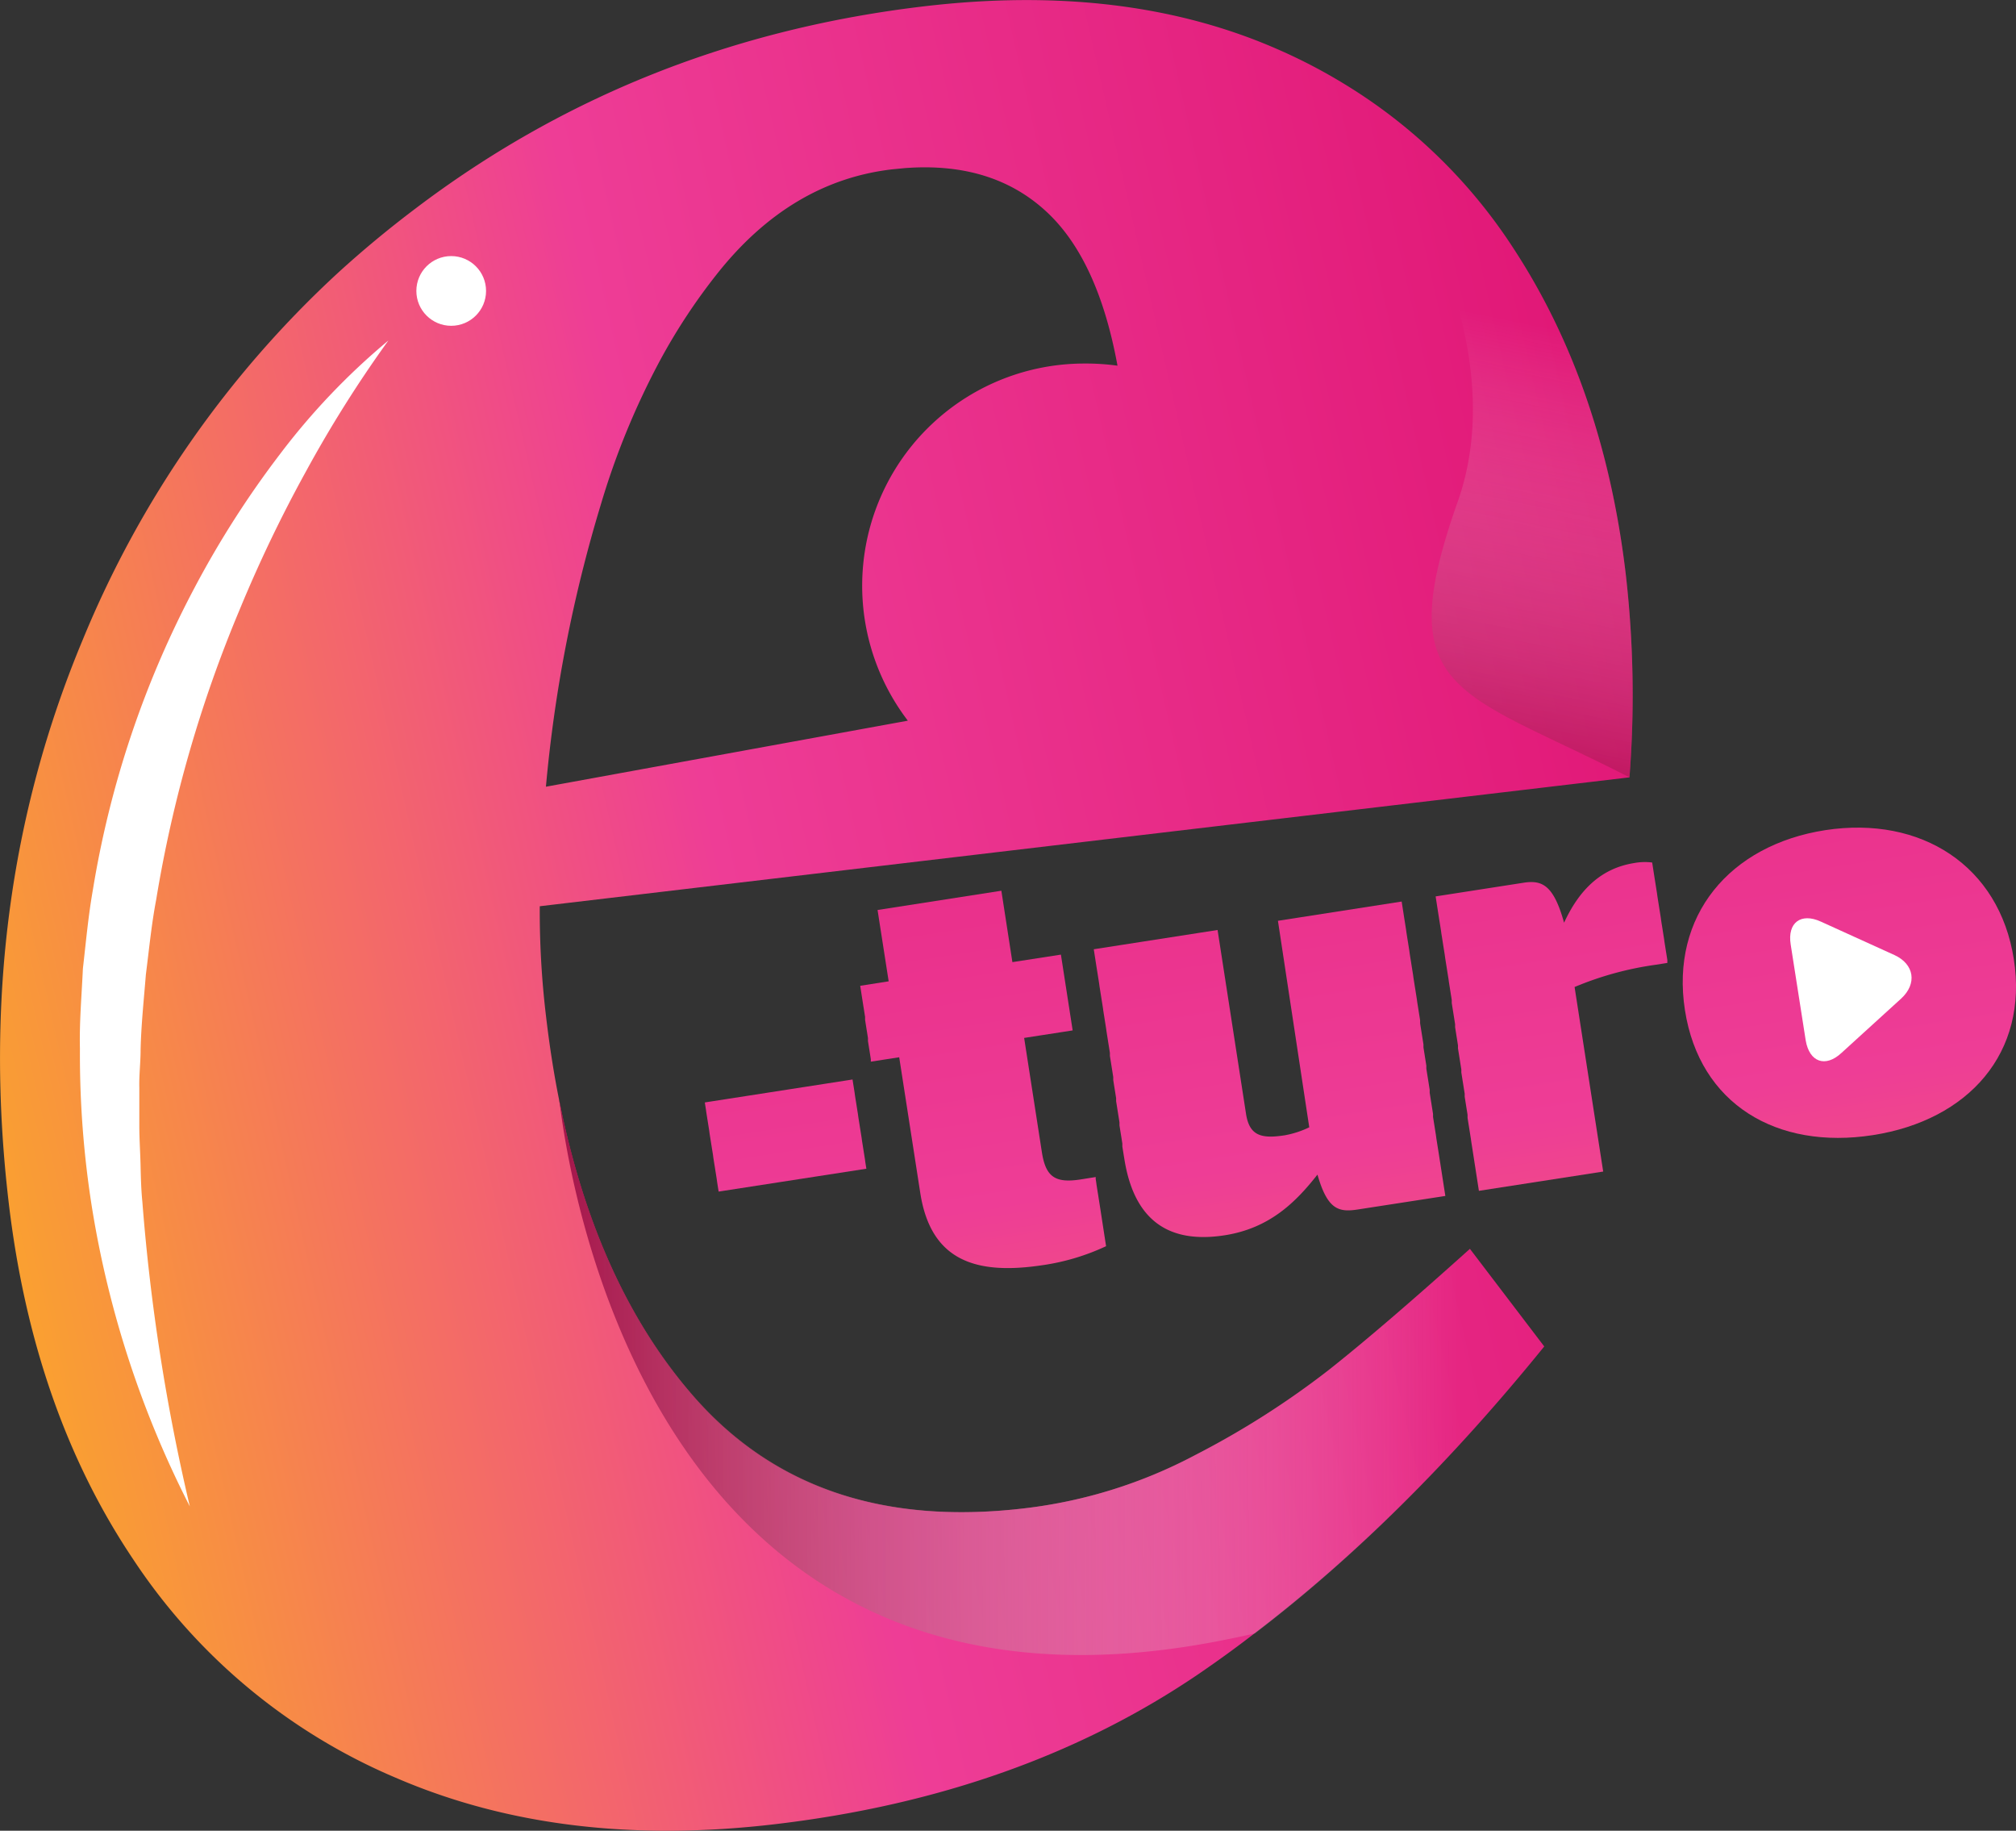 <svg xmlns="http://www.w3.org/2000/svg" xmlns:xlink="http://www.w3.org/1999/xlink" viewBox="0 0 252.22 228.98"><rect x="0" y="0" width="252.22" height="228.98" fill="#333333" stroke="none"/><defs><style>.cls-1{isolation:isolate;}.cls-2{fill:url(#linear-gradient);}.cls-3{fill:url(#linear-gradient-2);}.cls-4{fill:url(#linear-gradient-3);}.cls-5{fill:url(#linear-gradient-4);}.cls-6{fill:url(#linear-gradient-5);}.cls-7{fill:url(#linear-gradient-6);}.cls-10,.cls-8{mix-blend-mode:multiply;}.cls-8{fill:url(#linear-gradient-7);}.cls-9{fill:#fff;}.cls-10{opacity:0.55;fill:url(#linear-gradient-8);}</style><linearGradient id="linear-gradient" x1="106.51" y1="232.46" x2="106.51" y2="-32.36" gradientTransform="translate(-19.98 74.56) rotate(-8.83)" gradientUnits="userSpaceOnUse"><stop offset="0.01" stop-color="#ffcb05"/><stop offset="0.51" stop-color="#ee3d96"/><stop offset="1" stop-color="#df1272"/></linearGradient><linearGradient id="linear-gradient-2" x1="131.39" y1="232.46" x2="131.39" y2="-32.36" xlink:href="#linear-gradient"/><linearGradient id="linear-gradient-3" x1="167.63" y1="232.46" x2="167.63" y2="-32.36" xlink:href="#linear-gradient"/><linearGradient id="linear-gradient-4" x1="205.28" y1="232.46" x2="205.28" y2="-32.36" xlink:href="#linear-gradient"/><linearGradient id="linear-gradient-5" x1="240.92" y1="232.46" x2="240.92" y2="-32.36" xlink:href="#linear-gradient"/><linearGradient id="linear-gradient-6" x1="-46.12" y1="149.18" x2="225.25" y2="87.4" gradientTransform="matrix(1, 0, 0, 1, 0, 0)" xlink:href="#linear-gradient"/><linearGradient id="linear-gradient-7" x1="185.66" y1="168.98" x2="65.01" y2="175.69" gradientTransform="translate(6.05 -6.3) rotate(2.92)" gradientUnits="userSpaceOnUse"><stop offset="0" stop-color="#fff" stop-opacity="0"/><stop offset="0.53" stop-color="#c77393" stop-opacity="0.55"/><stop offset="1" stop-color="#98003a"/></linearGradient><linearGradient id="linear-gradient-8" x1="188.86" y1="39.93" x2="176.98" y2="97.43" gradientTransform="matrix(1, 0, 0, 1, 0, 0)" xlink:href="#linear-gradient-7"/></defs><g class="cls-1"><g id="Layer_2" data-name="Layer 2"><g id="Layer_1-2" data-name="Layer 1"><polygon class="cls-2" points="88.2 138.03 88.26 138.41 88.32 138.78 88.37 139.16 88.43 139.54 88.49 139.92 88.55 140.29 88.61 140.67 88.67 141.05 88.73 141.43 88.78 141.81 88.84 142.19 88.9 142.56 88.96 142.94 89.02 143.32 89.08 143.7 89.14 144.07 89.2 144.45 89.25 144.83 89.31 145.21 89.37 145.59 89.43 145.96 89.49 146.34 89.55 146.72 89.61 147.1 89.67 147.48 89.72 147.85 89.78 148.23 89.84 148.61 89.9 148.99 89.91 149.04 108.39 146.18 108.38 146.12 108.32 145.74 108.26 145.36 108.21 144.98 108.15 144.61 108.09 144.23 108.03 143.85 107.97 143.47 107.91 143.09 107.85 142.72 107.8 142.34 107.74 141.96 107.68 141.58 107.62 141.21 107.56 140.83 107.5 140.45 107.44 140.07 107.38 139.69 107.33 139.31 107.27 138.94 107.21 138.56 107.15 138.18 107.09 137.8 107.03 137.43 106.97 137.05 106.92 136.67 106.86 136.29 106.8 135.91 106.74 135.54 106.68 135.16 106.66 135.02 88.18 137.89 88.2 138.03"/><path class="cls-3" d="M130.35,144.12l-2.22-14.3,6.07-.94-1.47-9.48-6.07.94-1.38-8.93-15.49,2.41,1.39,8.92-3.56.56.31,2,.06.38.06.37.06.38.06.38.06.38,0,.37.06.38.06.38.06.38.06.38.06.37.06.38,0,.38.06.38.06.38.06.37.06.38.06.38.06.38,0,.31,3.55-.55,2.64,17c1.34,8.57,7.1,10.25,15.33,9a28.23,28.23,0,0,0,7.91-2.37l-.77-5-.06-.38-.06-.38-.06-.38-.06-.38-.06-.37-.06-.38-.06-.38-.05-.38-.06-.38,0-.24-1.95.31C132,148,130.83,147.19,130.35,144.12Z"/><path class="cls-4" d="M163.8,141a11.87,11.87,0,0,1-3.07,1c-2.86.44-4.41.11-4.84-2.68l-3.56-23-15.49,2.41.31,2,.06.38.06.38.06.37.06.38.06.38.06.38.05.38.06.37.06.38.06.38.06.38.06.38.06.37.06.38.05.38.06.38.06.37.06.38.06.38.06.38.06.38.05.37.06.38.06.38.06.38.06.38.06.37.06.38.06.38,0,.38.06.38.06.37.06.38.06.38.06.38.06.38.06.37,0,.38.06.38.06.38.06.37.06.38.06.38.06.38,0,.38.06.37.06.38.06.38.06.38.06.38.06.37.06.38,0,.38.06.38.06.38.06.37.06.38.06.38.06.38,0,.38.06.37.06.38.06.38.06.35c1.35,8.72,6.56,10.55,12.56,9.62,5.65-.88,8.92-4.17,11.61-7.59,1.24,4.31,2.59,4.74,5,4.37l11-1.7-.83-5.35-.06-.38-.06-.37-.06-.38-.06-.38-.06-.38-.05-.38-.06-.37-.06-.38-.06-.38-.06-.38-.06-.38-.06-.37,0-.38-.06-.38-.06-.38-.06-.38-.06-.37-.06-.38-.06-.38-.06-.38,0-.38-.06-.37-.06-.38-.06-.38-.06-.38-.06-.37-.06-.38-.06-.38,0-.38-.06-.38-.06-.37-.06-.38-.06-.38-.06-.38-.06-.38,0-.37-.06-.38-.06-.38-.06-.38-.06-.38-.06-.37-.06-.38-.06-.38,0-.38-.06-.38-.06-.37-.06-.38-.06-.38-.06-.38-.06-.38-.05-.37-.06-.38-.06-.38-.06-.38-.06-.37-.06-.38-.06-.38-.06-.38-.05-.38-.06-.37-.06-.38-.06-.38-.06-.38-.06-.38-.06-.37-.06-.38-.05-.38-.06-.38-.06-.38-.06-.37-.06-.38-.06-.38-.06-.38-.05-.38-.06-.37-.06-.38-.06-.38-.06-.38-.31-2-15.48,2.41Z"/><path class="cls-5" d="M195.68,115.41c-1.31-4.73-2.76-5.36-5.07-5l-11,1.71.31,2,.06.38.06.38.06.38.06.37.06.38.06.38.05.38.06.37.06.38.06.38.06.38.06.38.06.37.06.38.05.38.06.38.06.38.06.37.06.38.06.38.06.38.06.38.05.37.06.38.06.38.06.38.06.38.06.37.06.38,0,.38.06.38.06.38.06.37.06.38.06.38.06.38.06.37,0,.38.06.38.06.38.06.38.06.37.06.38.06.38,0,.38.06.38.06.37.06.38.06.38.06.38.06.38.06.37,0,.38.06.38.06.38.06.38.06.37.06.38.06.38.06.38,0,.37.06.38.06.38.06.38.06.38.06.37.06.38,0,.38.06.38.06.38.06.37.06.38.06.38.06.38.06.38.05.37.06.38.06.38.83,5.35,15.55-2.41-3.58-23.09a40.63,40.63,0,0,1,10.14-2.78l1.46-.23,0-.36-.06-.38-.06-.38-.06-.37-.06-.38-.06-.38-.06-.38-.05-.38-.06-.37-.06-.38-.06-.38-.06-.38-.06-.37-.06-.38-.05-.38-.06-.38-.06-.38-.06-.37-.06-.38-.06-.38-.06-.38-.06-.38-.05-.37-.06-.38-.06-.38-.06-.38-.06-.38-.06-.37-.31-2a7.35,7.35,0,0,0-2.27.07C200.33,108.61,197.6,111.25,195.68,115.41Z"/><path class="cls-6" d="M228.37,103.83c-12,1.86-19.4,10.73-17.57,22.51s11.5,17.5,23.5,15.64,19.47-10.31,17.65-22S240.37,102,228.37,103.83Z"/><path class="cls-7" d="M203.4,71.84q-2.76-23.42-13.91-40.56a66.2,66.2,0,0,0-21.26-20.75,68.54,68.54,0,0,0-8.3-4.33l-.46-.2Q140.6-2.14,115.7.78,79.75,5,51.92,26.13q-5.06,3.82-9.64,8A129.09,129.09,0,0,0,10.36,80q-13.71,32.8-9.27,70.43Q4.15,176.38,16.64,195a73.89,73.89,0,0,0,33.14,27.47Q70.42,231.3,97,228.16q30.74-3.63,53.1-18.88c2.3-1.58,4.6-3.23,6.87-5q18.71-14.25,36.23-35.87L183.9,156.2Q173,166,166.28,171.32A106.87,106.87,0,0,1,149.52,182a60.6,60.6,0,0,1-21.36,6.66q-26.35,3.12-41.3-13.88-12.31-14-16.92-37.21a.43.43,0,0,0,0-.05c-.66-3.29-1.19-6.71-1.61-10.27a110.18,110.18,0,0,1-.8-13.9L203.86,97.23A132.64,132.64,0,0,0,203.4,71.84ZM135.68,45.47a27.79,27.79,0,0,0-22.1,44.67L68.3,98.4a175.6,175.6,0,0,1,6.86-35.26A95.76,95.76,0,0,1,82.62,45a74.1,74.1,0,0,1,7-10.63q9.21-11.7,22-13.19l1.54-.15q11.25-.87,18.1,5.77,6.18,6,8.55,18.94A28.63,28.63,0,0,0,135.68,45.47Z"/><path class="cls-8" d="M193.19,168.45Q175.67,190.07,157,204.31c-1.18.26-2.39.52-3.64.77-70,14.15-81.75-53.87-83.39-67.52q4.6,23.19,16.92,37.2,15,17,41.3,13.89A60.53,60.53,0,0,0,149.51,182a106.27,106.27,0,0,0,16.77-10.68Q173,166,183.89,156.2Z"/><path class="cls-9" d="M48.59,42.59A153.52,153.52,0,0,0,38.26,59,170.39,170.39,0,0,0,30,76.21a160.69,160.69,0,0,0-10.46,36.32c-.59,3.1-.89,6.24-1.29,9.36-.25,3.14-.59,6.28-.66,9.44,0,1.57-.2,3.15-.16,4.73v4.75c0,1.58.11,3.16.15,4.74s.07,3.18.23,4.76a250.16,250.16,0,0,0,5.94,38.11A125.89,125.89,0,0,1,11.5,151,122.07,122.07,0,0,1,10,131.16c-.08-3.34.22-6.66.37-10,.38-3.31.68-6.64,1.26-9.92a122.63,122.63,0,0,1,12.7-37.71A119.62,119.62,0,0,1,35,56.84,85.76,85.76,0,0,1,48.59,42.59Z"/><circle class="cls-9" cx="56.45" cy="36.39" r="4.36"/><path class="cls-9" d="M237,119.45c2.5,1.14,2.88,3.59.85,5.45l-7.48,6.81c-2,1.85-4,1.14-4.46-1.58l-1.88-12c-.43-2.72,1.27-4,3.77-2.86Z"/><path class="cls-10" d="M203.86,97.23c-21.46-11-30-10.41-21.49-34.47s-14.26-52.22-14.26-52.22h.12a66.2,66.2,0,0,1,21.26,20.75q11.14,17.14,13.91,40.56A132.64,132.64,0,0,1,203.86,97.23Z"/></g></g></g></svg>